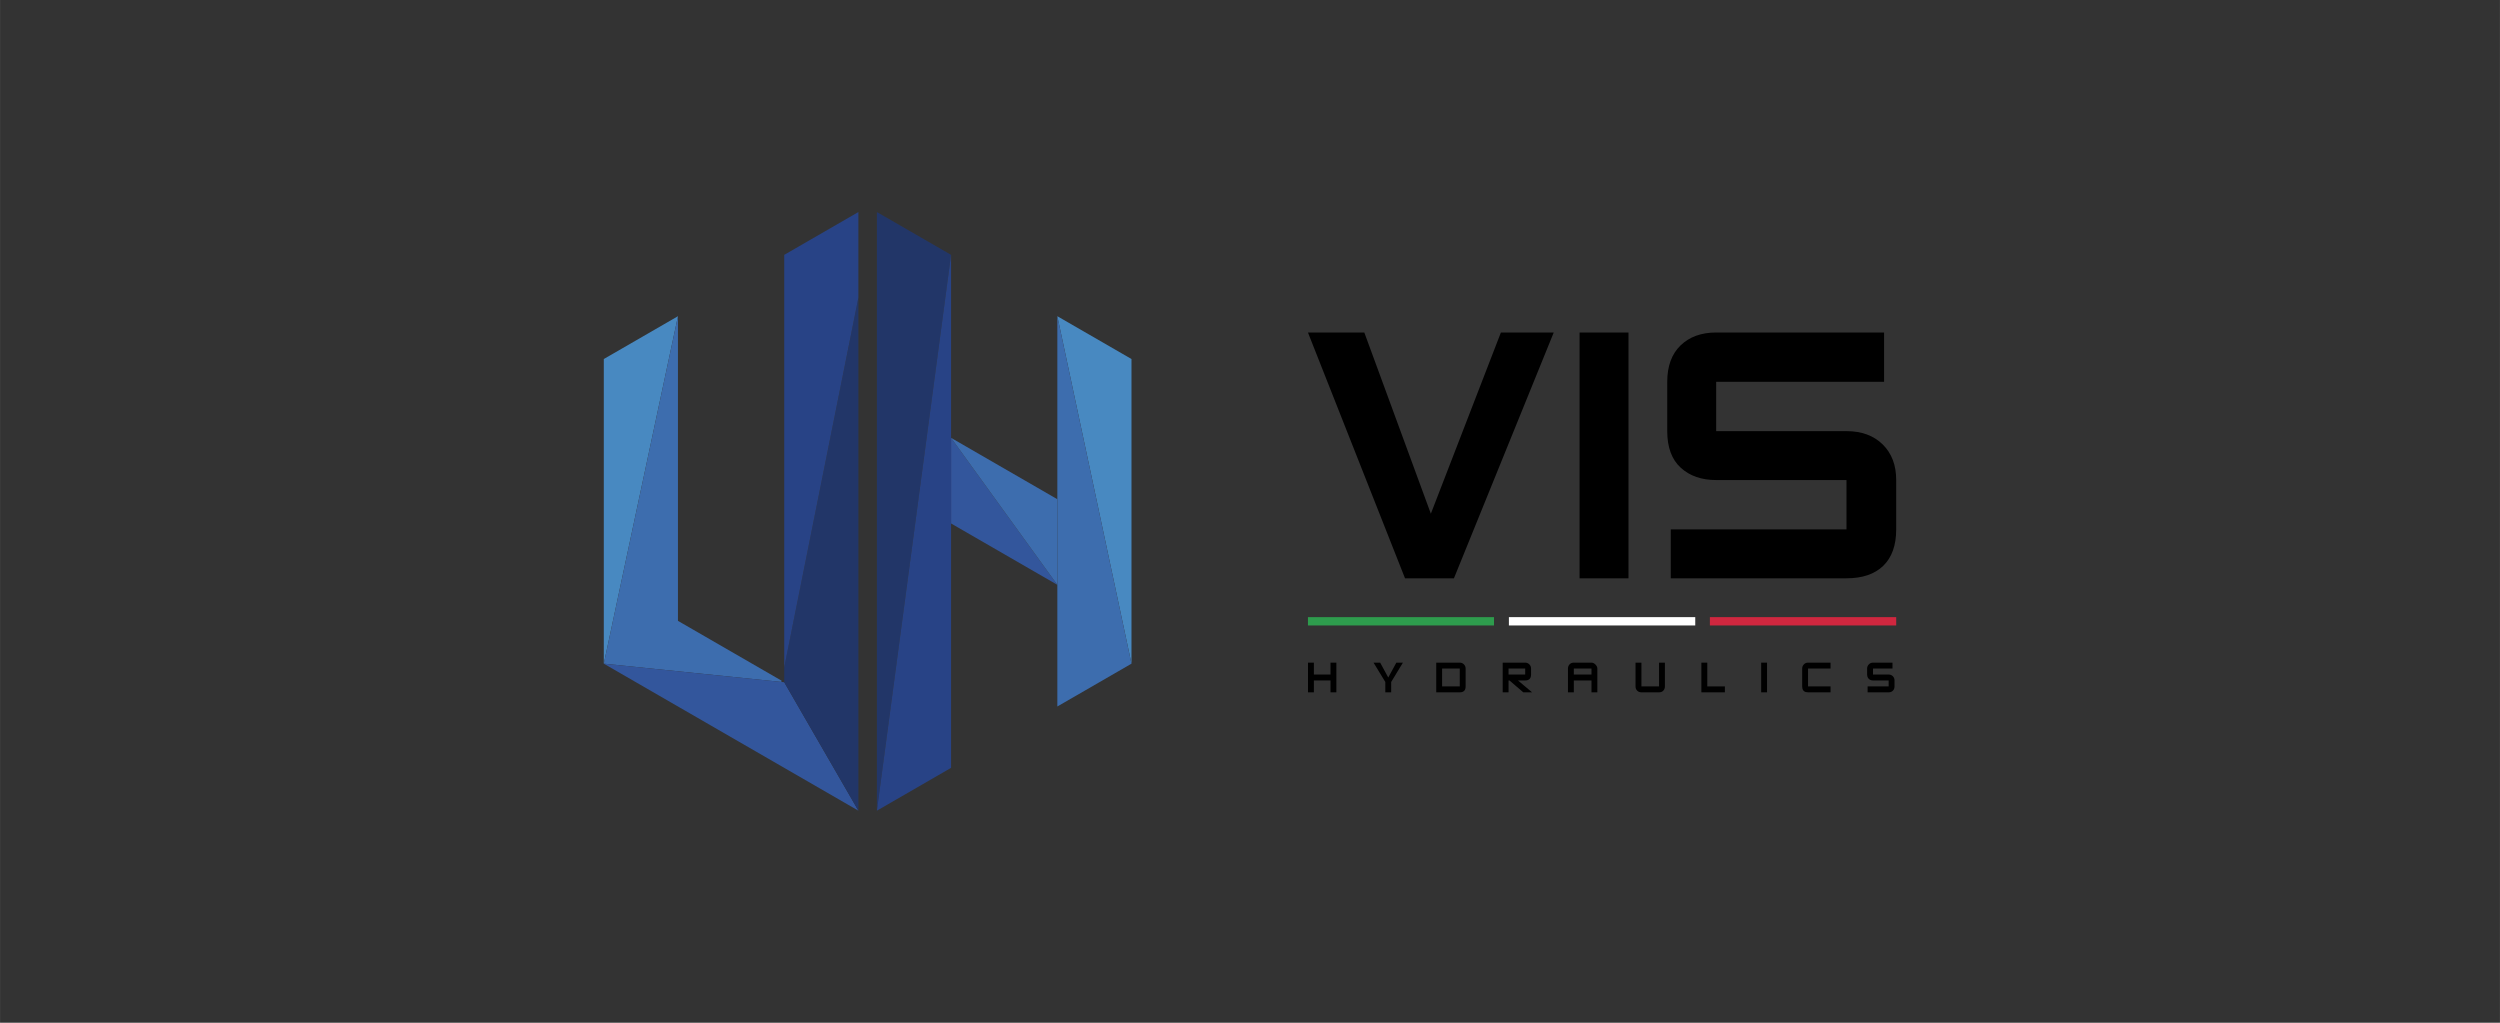 <?xml version="1.0" encoding="UTF-8"?>
<!DOCTYPE svg PUBLIC "-//W3C//DTD SVG 1.1//EN" "http://www.w3.org/Graphics/SVG/1.1/DTD/svg11.dtd">
<!-- Creator: CorelDRAW -->
<svg xmlns="http://www.w3.org/2000/svg" xml:space="preserve" width="18.627mm" height="7.62mm" version="1.1" style="shape-rendering:geometricPrecision; text-rendering:geometricPrecision; image-rendering:optimizeQuality; fill-rule:evenodd; clip-rule:evenodd"
viewBox="0 0 1862.66 762"
 xmlns:xlink="http://www.w3.org/1999/xlink"
 xmlns:xodm="http://www.corel.com/coreldraw/odm/2003">
 <rect x="0" y="0" width="1862.66" height="762" fill="#333333" stroke="none"/>
 <defs>
  <style type="text/css">
   <![CDATA[
    .fil5 {fill:black}
    .fil3 {fill:#223668}
    .fil4 {fill:#284386}
    .fil7 {fill:#2E9C4D}
    .fil2 {fill:#33569C}
    .fil1 {fill:#3D6DAE}
    .fil0 {fill:#4889C1}
    .fil8 {fill:#D0273F}
    .fil6 {fill:white}
    .fil9 {fill:black;fill-rule:nonzero}
   ]]>
  </style>
 </defs>
 <g id="Слой_x0020_1">
  <g id="_2273451727040">
   <g>
    <g id="g71">
     <g id="g75">
      <polygon id="path77" class="fil0" points="449.86,494.49 505.11,235.6 449.86,267.5 449.86,391.51 "/>
     </g>
     <g id="g79">
      <polygon id="path81" class="fil1" points="505.11,235.6 449.86,494.49 582.12,508.09 582.31,507.17 508.35,464.46 505.11,462.59 505.11,460.43 "/>
     </g>
     <g id="g83">
      <polygon id="path85" class="fil2" points="582.12,508.09 449.86,494.49 639.54,604.01 584.29,508.32 "/>
     </g>
     <g id="g87">
      <polygon id="path89" class="fil3" points="584.29,497.28 584.29,508.32 639.54,604.01 639.54,258.18 639.54,221.79 "/>
     </g>
     <g id="g91">
      <polygon id="path93" class="fil4" points="584.29,497.28 639.54,221.79 639.54,157.99 584.29,189.89 "/>
     </g>
     <g id="g99">
      <polygon id="path101" class="fil2" points="708.6,390.03 787.78,435.75 708.6,326.24 "/>
     </g>
     <g id="g103">
      <polygon id="path105" class="fil1" points="708.6,326.24 787.78,435.75 787.78,371.96 "/>
     </g>
     <g id="g107">
      <polygon id="path109" class="fil0" points="843.03,494.49 843.03,422.96 843.03,267.5 787.78,235.6 820.26,387.79 820.26,387.79 "/>
     </g>
     <g id="g111">
      <polygon id="path113" class="fil1" points="787.78,526.39 843.03,494.49 787.78,235.6 787.78,371.96 787.78,435.75 787.78,522.43 "/>
     </g>
     <g id="g115">
      <polygon id="path117" class="fil3" points="653.35,604.01 708.6,189.89 653.35,157.99 653.35,221.79 653.35,258.18 "/>
     </g>
     <g id="g119">
      <polygon id="path121" class="fil4" points="708.6,189.89 653.35,604.01 708.6,572.11 708.6,411.5 708.6,390.03 708.6,326.24 708.6,321.91 708.6,278.55 "/>
     </g>
    </g>
   </g>
   <g>
    <path id="path196" class="fil5" d="M1157.64 247.74l-74.36 183.14 -36.45 0 -72.32 -183.14 41.99 0 49.58 135.02 52.19 -135.02 39.37 0zm55.7 183.14l-36.45 0 0 -183.14 36.45 0 0 183.14zm199.46 -36.45c0,11.86 -3.21,20.89 -9.62,27.11 -6.42,6.23 -15.56,9.34 -27.42,9.34l-130.93 0 0 -36.45 130.93 0 0 -36.75 -97.1 0c-10.89,0 -19.68,-3.06 -26.39,-9.18 -6.71,-6.13 -10.07,-15.22 -10.07,-27.27l0 -36.74c0,-11.66 3.32,-20.71 9.92,-27.12 6.61,-6.41 15.46,-9.63 26.54,-9.63l125.1 0 0 36.75 -125.1 0 0 36.74 97.1 0c11.28,0 20.27,3.31 26.98,9.92 6.71,6.61 10.06,15.45 10.06,26.53l0 36.75z"/>
    <polygon id="path198" class="fil6" points="1124.23,459.81 1263.08,459.81 1263.08,466.02 1124.23,466.02 "/>
    <polygon id="path200" class="fil7" points="974.51,459.81 1113.13,459.81 1113.13,466.02 974.51,466.02 "/>
    <polygon id="path202" class="fil8" points="1273.98,459.81 1412.8,459.81 1412.8,466.02 1273.98,466.02 "/>
    <polygon id="path206" class="fil9" points="995.69,515.84 991.32,515.84 991.32,506.99 978.92,506.99 978.92,515.84 974.55,515.84 974.55,493.72 978.92,493.72 978.92,502.58 991.32,502.58 991.32,493.72 995.69,493.72 "/>
    <polygon id="path210" class="fil9" points="1045.27,493.72 1036.52,508.12 1036.52,515.84 1032.15,515.84 1032.15,508.12 1023.37,493.72 1028.31,493.72 1034.34,504.8 1040.37,493.72 "/>
    <path id="path212" class="fil9" d="M1087.62 498.13l-13.16 0 0 13.3 13.16 0 0 -13.3zm0 17.71l-17.53 0 0 -22.12 17.53 0c1.23,0 2.26,0.44 3.1,1.3 0.85,0.87 1.27,1.91 1.27,3.11l0 13.3c0,2.94 -1.46,4.41 -4.37,4.41z"/>
    <path id="path214" class="fil9" d="M1136.37 498.13l-12.4 0 0 4.45 12.4 0 0 -4.45zm5.12 17.71l-6.56 0 -10.28 -8.85 -0.68 0 0 8.85 -4.37 0 0 -22.12 16.77 0c1.23,0 2.26,0.44 3.11,1.3 0.84,0.87 1.26,1.91 1.26,3.11l0 4.45c0,2.94 -1.46,4.41 -4.37,4.41l-5.39 0 10.51 8.85z"/>
    <path id="path216" class="fil9" d="M1185.76 498.13l-13.15 0 0 4.45 13.15 0 0 -4.45zm4.37 17.71l-4.37 0 0 -8.85 -13.15 0 0 8.85 -4.38 0 0 -17.71c0,-1.23 0.4,-2.27 1.19,-3.13 0.79,-0.85 1.85,-1.28 3.19,-1.28l13.15 0c1.05,0 2.05,0.47 2.97,1.42 0.93,0.94 1.4,1.94 1.4,2.99l0 17.71z"/>
    <path id="path220" class="fil9" d="M1236.1 515.84l-13.12 0c-1.3,0 -2.36,-0.42 -3.18,-1.26 -0.82,-0.84 -1.22,-1.89 -1.22,-3.15l0 -17.71 4.4 0 0 17.71 13.12 0 0 -17.71 4.37 0 0 17.71c0,1.24 -0.39,2.28 -1.17,3.13 -0.78,0.86 -1.85,1.28 -3.2,1.28z"/>
    <polygon id="path224" class="fil9" points="1285.16,515.84 1267.64,515.84 1267.64,493.72 1272.05,493.72 1272.05,511.43 1285.16,511.43 "/>
    <polygon id="path226" class="fil9" points="1316.57,515.84 1312.2,515.84 1312.2,493.72 1316.57,493.72 "/>
    <path id="path230" class="fil9" d="M1363.89 515.84l-16.77 0c-2.36,0 -3.77,-0.98 -4.22,-2.94 -0.1,-0.45 -0.15,-0.94 -0.15,-1.47l0 -13.3c0,-1.15 0.4,-2.18 1.22,-3.07 0.82,-0.89 1.87,-1.34 3.15,-1.34l16.77 0 0 4.41 -16.77 0 0 13.3 16.77 0 0 4.41z"/>
    <path id="path234" class="fil9" d="M1407.18 515.84l-15.68 0 0 -4.41 15.68 0 0 -4.44 -11.65 0c-1.1,0 -2.03,-0.29 -2.78,-0.87 -0.76,-0.58 -1.25,-1.36 -1.47,-2.34 -0.1,-0.37 -0.15,-0.77 -0.15,-1.2l0 -4.45c0,-1.15 0.41,-2.18 1.24,-3.07 0.83,-0.89 1.88,-1.34 3.16,-1.34l14.51 0 0 4.41 -14.51 0 0 4.45 11.65 0c1.26,0 2.3,0.43 3.13,1.28 0.83,0.85 1.24,1.9 1.24,3.13l0 4.44c0,1.26 -0.38,2.29 -1.13,3.09 -0.8,0.88 -1.88,1.32 -3.24,1.32z"/>
   </g>
  </g>
 </g>
</svg>
